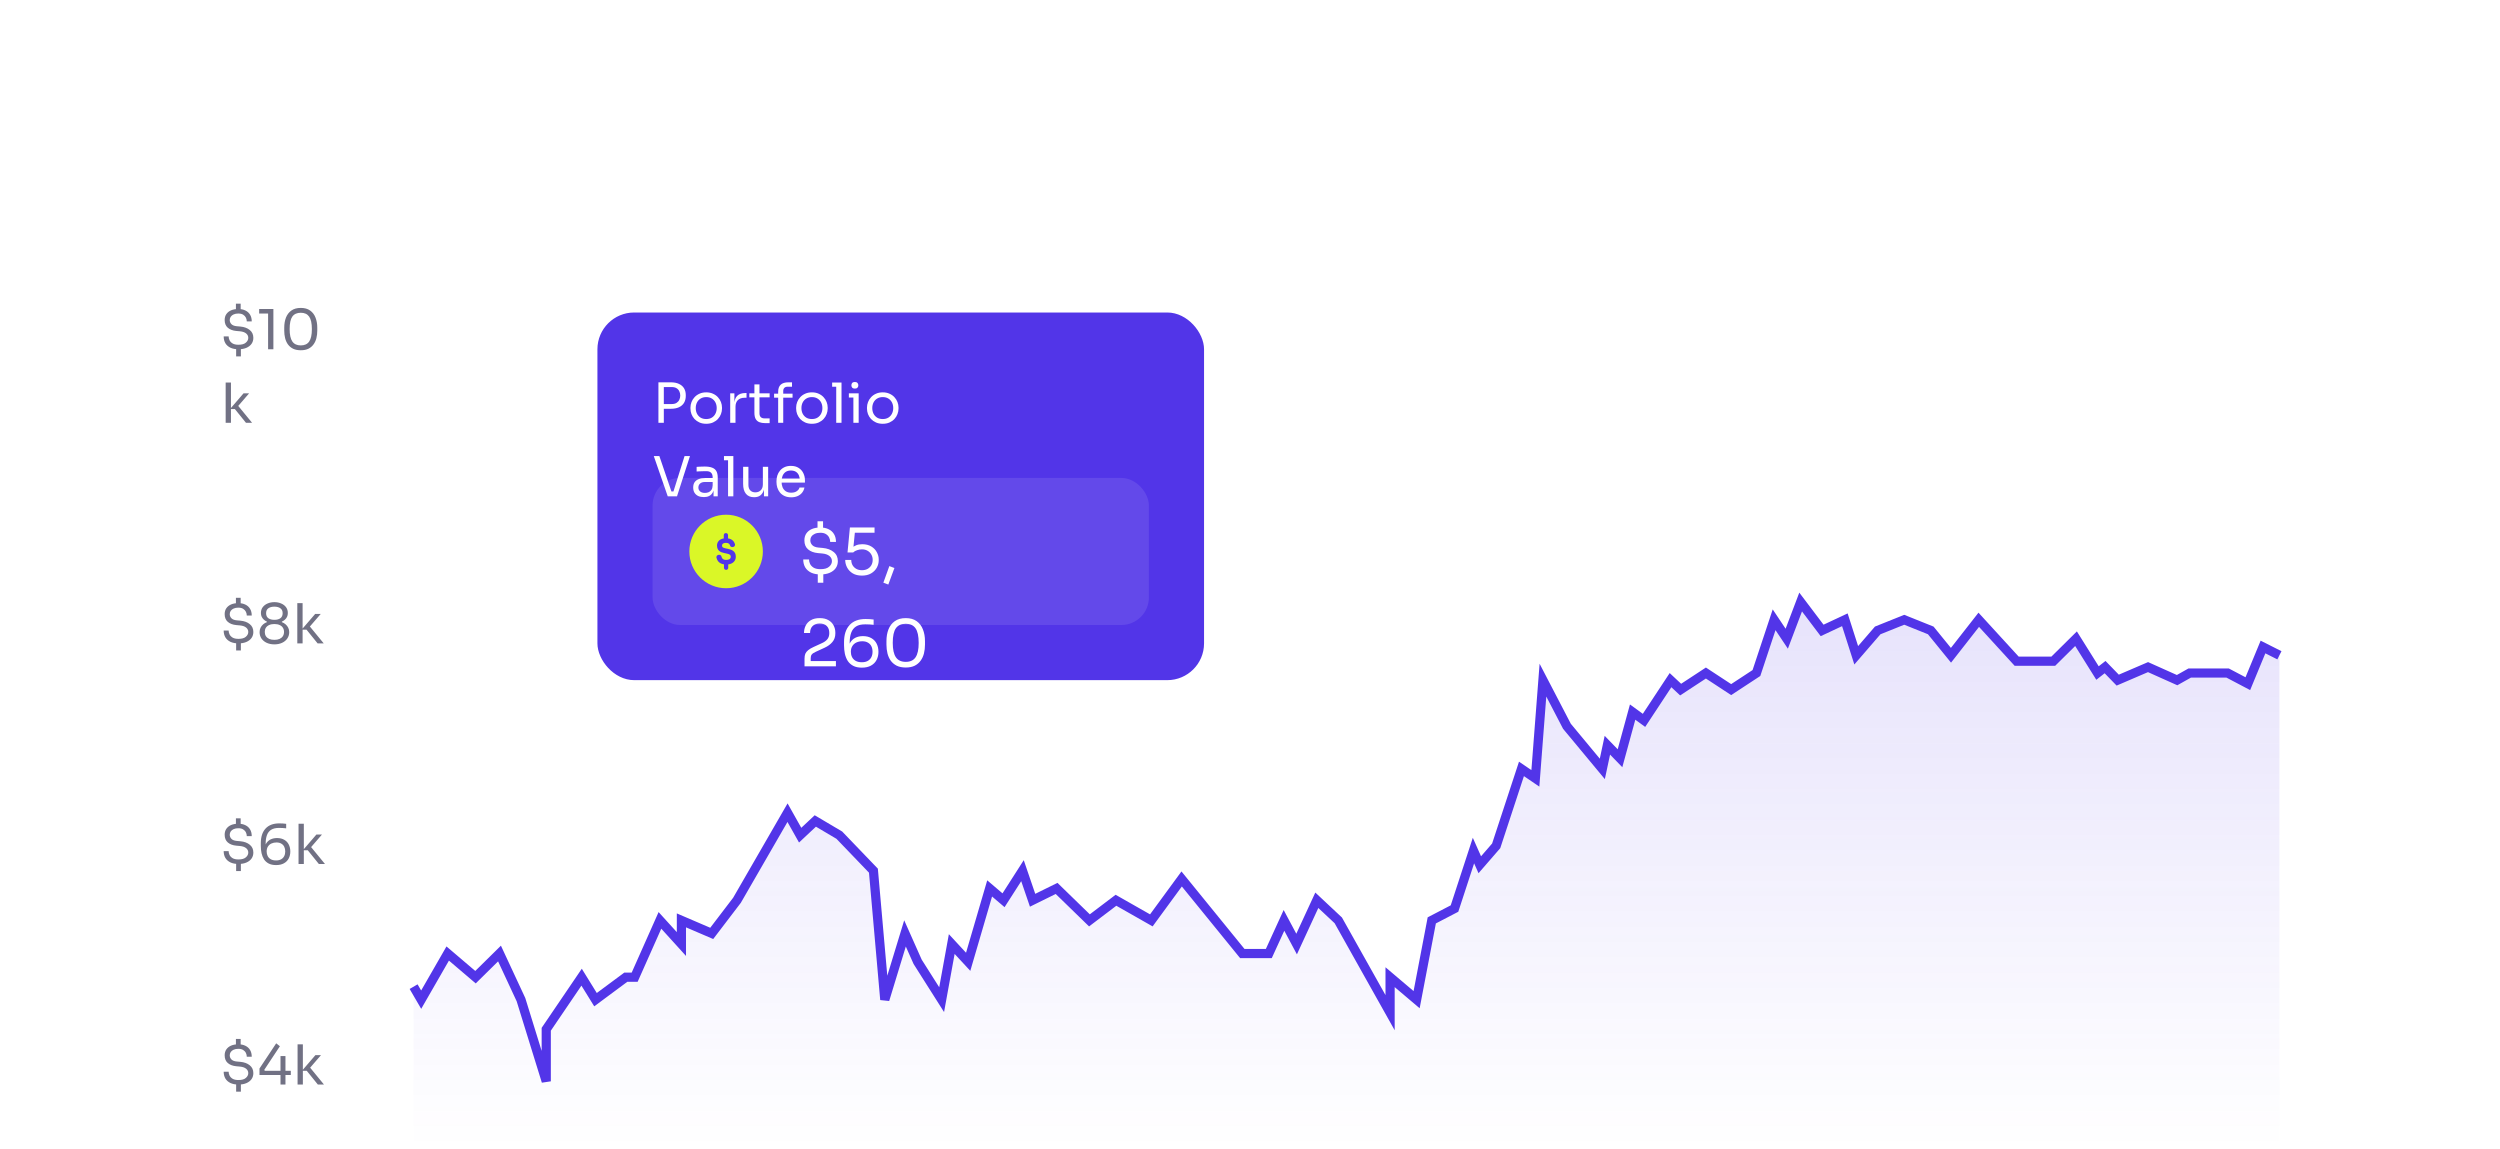 <svg width="544" height="250" viewBox="0 0 544 250" fill="none" xmlns="http://www.w3.org/2000/svg">
<path d="M91.649 217.528L90 214.695V250H496V142.589L492.427 140.786L489.128 148.769L484.73 146.451H476.483L473.735 147.997L467.412 145.164L460.815 147.997L458.066 145.164L456.417 146.451L451.744 138.983L446.796 143.876H438.825L430.578 134.863L424.531 142.589L420.133 137.181L414.36 134.863L408.588 137.181L403.915 142.589L401.441 134.863L396.493 137.181L391.82 131L388.796 138.983L386.047 134.863L382.199 146.451L376.701 150.057L371.204 146.451L365.706 150.057L363.507 147.997L357.735 156.752L355.261 154.95L352.512 164.993L349.763 162.16L348.664 167.311L340.967 158.04L335.744 147.997L334.095 169.371L331.071 167.311L325.573 184.05L322 188.17L320.626 185.08L316.502 197.699L311.555 200.274L308.256 217.528L302.483 212.635V220.361L291.213 200.274L286.54 195.896L282.142 205.424L279.393 200.274L276.095 207.485H270.322L257.128 191.261L250.531 200.274L242.834 195.896L237.062 200.274L229.915 193.321L224.692 195.896L222.493 189.458L218.37 195.896L215.346 193.321L210.673 209.287L207.1 205.424L204.9 217.528L199.678 209.287L196.929 203.107L192.531 217.528L190.057 189.458L182.635 181.732L177.412 178.642L174.114 181.732L171.365 176.839L160.37 195.896L154.872 203.107L148.275 200.274V205.424L143.602 200.274L138.104 212.635H136.18L129.583 217.528L126.559 212.635L118.863 223.966V235.297L113.365 217.528L108.692 207.485L103.469 212.635L97.422 207.485L91.649 217.528Z" fill="url(#paint0_linear_4846_3927)" fill-opacity="0.2"/>
<path d="M90 214.695L91.649 217.528L97.422 207.485L103.469 212.635L108.692 207.485L113.365 217.528L118.863 235.297V223.966L126.559 212.635L129.583 217.528L136.18 212.635H138.104L143.602 200.274L148.275 205.425V200.274L154.872 203.107L160.37 195.896L171.365 176.839L174.114 181.732L177.412 178.642L182.635 181.732L190.057 189.458L192.531 217.528L196.929 203.107L199.678 209.287L204.9 217.528L207.1 205.425L210.673 209.287L215.346 193.321L218.37 195.896L222.493 189.458L224.692 195.896L229.915 193.321L237.062 200.274L242.834 195.896L250.531 200.274L257.128 191.261L270.322 207.485H276.095L279.393 200.274L282.142 205.425L286.54 195.896L291.213 200.274L302.483 220.361V212.635L308.256 217.528L311.554 200.274L316.502 197.699L320.626 185.08L322 188.17L325.573 184.05L331.071 167.311L334.095 169.371L335.744 147.997L340.967 158.04L348.664 167.311L349.763 162.16L352.512 164.993L355.261 154.95L357.735 156.752L363.507 147.997L365.706 150.057L371.204 146.451L376.701 150.057L382.199 146.451L386.047 134.863L388.796 138.983L391.82 131L396.493 137.181L401.441 134.863L403.915 142.589L408.588 137.181L414.36 134.863L420.133 137.181L424.531 142.589L430.578 134.863L438.825 143.876H446.796L451.744 138.983L456.417 146.451L458.066 145.164L460.815 147.997L467.412 145.164L473.735 147.997L476.483 146.451H484.73L489.128 148.769L492.427 140.786L496 142.589" stroke="#5235E8" stroke-width="2"/>
<path d="M51.9 76C51.212 76 50.628 75.888 50.148 75.664C49.668 75.432 49.3 75.108 49.044 74.692C48.796 74.268 48.672 73.772 48.672 73.204H49.752C49.752 73.476 49.816 73.752 49.944 74.032C50.08 74.312 50.304 74.548 50.616 74.74C50.928 74.924 51.356 75.016 51.9 75.016C52.62 75.016 53.152 74.864 53.496 74.56C53.848 74.256 54.024 73.908 54.024 73.516C54.024 73.132 53.868 72.812 53.556 72.556C53.244 72.3 52.792 72.144 52.2 72.088L51.408 72.016C50.64 71.944 50.028 71.712 49.572 71.32C49.116 70.928 48.888 70.368 48.888 69.64C48.888 69.136 49.008 68.708 49.248 68.356C49.496 67.996 49.84 67.72 50.28 67.528C50.728 67.336 51.252 67.24 51.852 67.24C52.452 67.24 52.968 67.348 53.4 67.564C53.84 67.772 54.18 68.08 54.42 68.488C54.66 68.888 54.78 69.372 54.78 69.94H53.7C53.7 69.652 53.636 69.38 53.508 69.124C53.38 68.86 53.18 68.644 52.908 68.476C52.644 68.308 52.292 68.224 51.852 68.224C51.46 68.224 51.124 68.288 50.844 68.416C50.572 68.536 50.36 68.704 50.208 68.92C50.064 69.136 49.992 69.376 49.992 69.64C49.992 69.984 50.116 70.284 50.364 70.54C50.612 70.788 50.992 70.936 51.504 70.984L52.296 71.056C53.152 71.136 53.836 71.388 54.348 71.812C54.868 72.228 55.128 72.796 55.128 73.516C55.128 74.012 54.996 74.448 54.732 74.824C54.468 75.192 54.096 75.48 53.616 75.688C53.136 75.896 52.564 76 51.9 76ZM51.384 77.548V75.796H52.416V77.548H51.384ZM51.336 67.828V66.076H52.368V67.828H51.336ZM58.336 76V67.816L58.864 68.224H56.392V67.24H59.488V76H58.336ZM65.451 76.216C64.795 76.216 64.235 76.104 63.771 75.88C63.315 75.648 62.943 75.336 62.655 74.944C62.375 74.552 62.171 74.1 62.043 73.588C61.915 73.068 61.851 72.52 61.851 71.944V71.296C61.851 70.488 61.975 69.76 62.223 69.112C62.479 68.464 62.871 67.952 63.399 67.576C63.935 67.192 64.619 67 65.451 67C66.283 67 66.963 67.192 67.491 67.576C68.019 67.952 68.407 68.464 68.655 69.112C68.911 69.76 69.039 70.488 69.039 71.296V71.944C69.039 72.52 68.975 73.068 68.847 73.588C68.719 74.1 68.511 74.552 68.223 74.944C67.943 75.336 67.575 75.648 67.119 75.88C66.663 76.104 66.107 76.216 65.451 76.216ZM65.451 75.16C66.283 75.16 66.891 74.88 67.275 74.32C67.667 73.752 67.863 72.856 67.863 71.632C67.863 70.352 67.663 69.436 67.263 68.884C66.871 68.332 66.267 68.056 65.451 68.056C64.627 68.056 64.015 68.332 63.615 68.884C63.223 69.436 63.027 70.344 63.027 71.608C63.027 72.84 63.223 73.74 63.615 74.308C64.007 74.876 64.619 75.16 65.451 75.16ZM53.52 92L51.108 89.012H50.052L52.992 85.592H54.204L51.54 88.676L51.624 88.064L54.852 92H53.52ZM49.104 92V83.24H50.256V92H49.104Z" fill="#717184"/>
<path d="M51.9 140C51.212 140 50.628 139.888 50.148 139.664C49.668 139.432 49.3 139.108 49.044 138.692C48.796 138.268 48.672 137.772 48.672 137.204H49.752C49.752 137.476 49.816 137.752 49.944 138.032C50.08 138.312 50.304 138.548 50.616 138.74C50.928 138.924 51.356 139.016 51.9 139.016C52.62 139.016 53.152 138.864 53.496 138.56C53.848 138.256 54.024 137.908 54.024 137.516C54.024 137.132 53.868 136.812 53.556 136.556C53.244 136.3 52.792 136.144 52.2 136.088L51.408 136.016C50.64 135.944 50.028 135.712 49.572 135.32C49.116 134.928 48.888 134.368 48.888 133.64C48.888 133.136 49.008 132.708 49.248 132.356C49.496 131.996 49.84 131.72 50.28 131.528C50.728 131.336 51.252 131.24 51.852 131.24C52.452 131.24 52.968 131.348 53.4 131.564C53.84 131.772 54.18 132.08 54.42 132.488C54.66 132.888 54.78 133.372 54.78 133.94H53.7C53.7 133.652 53.636 133.38 53.508 133.124C53.38 132.86 53.18 132.644 52.908 132.476C52.644 132.308 52.292 132.224 51.852 132.224C51.46 132.224 51.124 132.288 50.844 132.416C50.572 132.536 50.36 132.704 50.208 132.92C50.064 133.136 49.992 133.376 49.992 133.64C49.992 133.984 50.116 134.284 50.364 134.54C50.612 134.788 50.992 134.936 51.504 134.984L52.296 135.056C53.152 135.136 53.836 135.388 54.348 135.812C54.868 136.228 55.128 136.796 55.128 137.516C55.128 138.012 54.996 138.448 54.732 138.824C54.468 139.192 54.096 139.48 53.616 139.688C53.136 139.896 52.564 140 51.9 140ZM51.384 141.548V139.796H52.416V141.548H51.384ZM51.336 131.828V130.076H52.368V131.828H51.336ZM59.704 140.216C59.08 140.216 58.524 140.104 58.036 139.88C57.556 139.656 57.176 139.344 56.896 138.944C56.624 138.544 56.488 138.08 56.488 137.552C56.488 137.2 56.556 136.884 56.692 136.604C56.828 136.316 57.016 136.068 57.256 135.86C57.496 135.652 57.768 135.492 58.072 135.38V135.26C57.832 135.156 57.612 135.016 57.412 134.84C57.22 134.664 57.064 134.456 56.944 134.216C56.832 133.976 56.776 133.704 56.776 133.4C56.776 132.896 56.908 132.468 57.172 132.116C57.444 131.764 57.8 131.496 58.24 131.312C58.688 131.12 59.176 131.024 59.704 131.024C60.24 131.024 60.728 131.12 61.168 131.312C61.616 131.496 61.972 131.764 62.236 132.116C62.5 132.468 62.632 132.896 62.632 133.4C62.632 133.704 62.576 133.976 62.464 134.216C62.352 134.456 62.196 134.664 61.996 134.84C61.804 135.016 61.584 135.156 61.336 135.26V135.38C61.648 135.492 61.924 135.656 62.164 135.872C62.404 136.08 62.592 136.328 62.728 136.616C62.864 136.896 62.932 137.208 62.932 137.552C62.932 138.08 62.792 138.544 62.512 138.944C62.24 139.344 61.86 139.656 61.372 139.88C60.892 140.104 60.336 140.216 59.704 140.216ZM59.704 139.232C60.144 139.232 60.52 139.164 60.832 139.028C61.144 138.884 61.384 138.684 61.552 138.428C61.72 138.164 61.804 137.856 61.804 137.504C61.804 137.152 61.72 136.848 61.552 136.592C61.392 136.336 61.156 136.14 60.844 136.004C60.532 135.86 60.152 135.788 59.704 135.788C59.264 135.788 58.888 135.86 58.576 136.004C58.264 136.14 58.024 136.336 57.856 136.592C57.696 136.848 57.616 137.152 57.616 137.504C57.616 137.856 57.696 138.164 57.856 138.428C58.024 138.684 58.264 138.884 58.576 139.028C58.888 139.164 59.264 139.232 59.704 139.232ZM59.704 134.876C60.248 134.876 60.684 134.76 61.012 134.528C61.34 134.288 61.504 133.924 61.504 133.436C61.504 132.94 61.336 132.58 61 132.356C60.672 132.124 60.24 132.008 59.704 132.008C59.168 132.008 58.732 132.124 58.396 132.356C58.068 132.588 57.904 132.948 57.904 133.436C57.904 133.924 58.068 134.288 58.396 134.528C58.732 134.76 59.168 134.876 59.704 134.876ZM69.109 140L66.697 137.012H65.641L68.581 133.592H69.793L67.129 136.676L67.213 136.064L70.441 140H69.109ZM64.693 140V131.24H65.845V140H64.693Z" fill="#717184"/>
<path d="M51.9 188C51.212 188 50.628 187.888 50.148 187.664C49.668 187.432 49.3 187.108 49.044 186.692C48.796 186.268 48.672 185.772 48.672 185.204H49.752C49.752 185.476 49.816 185.752 49.944 186.032C50.08 186.312 50.304 186.548 50.616 186.74C50.928 186.924 51.356 187.016 51.9 187.016C52.62 187.016 53.152 186.864 53.496 186.56C53.848 186.256 54.024 185.908 54.024 185.516C54.024 185.132 53.868 184.812 53.556 184.556C53.244 184.3 52.792 184.144 52.2 184.088L51.408 184.016C50.64 183.944 50.028 183.712 49.572 183.32C49.116 182.928 48.888 182.368 48.888 181.64C48.888 181.136 49.008 180.708 49.248 180.356C49.496 179.996 49.84 179.72 50.28 179.528C50.728 179.336 51.252 179.24 51.852 179.24C52.452 179.24 52.968 179.348 53.4 179.564C53.84 179.772 54.18 180.08 54.42 180.488C54.66 180.888 54.78 181.372 54.78 181.94H53.7C53.7 181.652 53.636 181.38 53.508 181.124C53.38 180.86 53.18 180.644 52.908 180.476C52.644 180.308 52.292 180.224 51.852 180.224C51.46 180.224 51.124 180.288 50.844 180.416C50.572 180.536 50.36 180.704 50.208 180.92C50.064 181.136 49.992 181.376 49.992 181.64C49.992 181.984 50.116 182.284 50.364 182.54C50.612 182.788 50.992 182.936 51.504 182.984L52.296 183.056C53.152 183.136 53.836 183.388 54.348 183.812C54.868 184.228 55.128 184.796 55.128 185.516C55.128 186.012 54.996 186.448 54.732 186.824C54.468 187.192 54.096 187.48 53.616 187.688C53.136 187.896 52.564 188 51.9 188ZM51.384 189.548V187.796H52.416V189.548H51.384ZM51.336 179.828V178.076H52.368V179.828H51.336ZM60.076 188.24C59.436 188.24 58.9 188.128 58.468 187.904C58.044 187.68 57.704 187.376 57.448 186.992C57.2 186.6 57.02 186.152 56.908 185.648C56.804 185.144 56.752 184.616 56.752 184.064V183.488C56.752 182.104 57.096 181.04 57.784 180.296C58.472 179.544 59.468 179.168 60.772 179.168C61.084 179.168 61.348 179.176 61.564 179.192C61.78 179.208 62.016 179.232 62.272 179.264V180.248C62.008 180.216 61.764 180.192 61.54 180.176C61.316 180.16 61.044 180.152 60.724 180.152C59.996 180.152 59.42 180.288 58.996 180.56C58.572 180.832 58.268 181.224 58.084 181.736C57.9 182.24 57.808 182.852 57.808 183.572V184.112L57.52 185.18C57.528 184.548 57.648 184.024 57.88 183.608C58.12 183.192 58.444 182.88 58.852 182.672C59.268 182.464 59.744 182.36 60.28 182.36C60.904 182.36 61.432 182.488 61.864 182.744C62.296 182.992 62.62 183.336 62.836 183.776C63.06 184.216 63.172 184.716 63.172 185.276C63.172 185.844 63.056 186.352 62.824 186.8C62.592 187.248 62.244 187.6 61.78 187.856C61.324 188.112 60.756 188.24 60.076 188.24ZM60.076 187.232C60.516 187.232 60.884 187.148 61.18 186.98C61.476 186.812 61.696 186.584 61.84 186.296C61.992 186 62.068 185.66 62.068 185.276C62.068 184.892 61.996 184.552 61.852 184.256C61.708 183.96 61.492 183.732 61.204 183.572C60.924 183.404 60.576 183.32 60.16 183.32C59.752 183.32 59.384 183.396 59.056 183.548C58.736 183.7 58.484 183.924 58.3 184.22C58.116 184.508 58.024 184.864 58.024 185.288C58.024 185.64 58.096 185.964 58.24 186.26C58.384 186.556 58.608 186.792 58.912 186.968C59.216 187.144 59.604 187.232 60.076 187.232ZM69.378 188L66.966 185.012H65.91L68.85 181.592H70.062L67.398 184.676L67.482 184.064L70.71 188H69.378ZM64.962 188V179.24H66.114V188H64.962Z" fill="#717184"/>
<path d="M51.9 236C51.212 236 50.628 235.888 50.148 235.664C49.668 235.432 49.3 235.108 49.044 234.692C48.796 234.268 48.672 233.772 48.672 233.204H49.752C49.752 233.476 49.816 233.752 49.944 234.032C50.08 234.312 50.304 234.548 50.616 234.74C50.928 234.924 51.356 235.016 51.9 235.016C52.62 235.016 53.152 234.864 53.496 234.56C53.848 234.256 54.024 233.908 54.024 233.516C54.024 233.132 53.868 232.812 53.556 232.556C53.244 232.3 52.792 232.144 52.2 232.088L51.408 232.016C50.64 231.944 50.028 231.712 49.572 231.32C49.116 230.928 48.888 230.368 48.888 229.64C48.888 229.136 49.008 228.708 49.248 228.356C49.496 227.996 49.84 227.72 50.28 227.528C50.728 227.336 51.252 227.24 51.852 227.24C52.452 227.24 52.968 227.348 53.4 227.564C53.84 227.772 54.18 228.08 54.42 228.488C54.66 228.888 54.78 229.372 54.78 229.94H53.7C53.7 229.652 53.636 229.38 53.508 229.124C53.38 228.86 53.18 228.644 52.908 228.476C52.644 228.308 52.292 228.224 51.852 228.224C51.46 228.224 51.124 228.288 50.844 228.416C50.572 228.536 50.36 228.704 50.208 228.92C50.064 229.136 49.992 229.376 49.992 229.64C49.992 229.984 50.116 230.284 50.364 230.54C50.612 230.788 50.992 230.936 51.504 230.984L52.296 231.056C53.152 231.136 53.836 231.388 54.348 231.812C54.868 232.228 55.128 232.796 55.128 233.516C55.128 234.012 54.996 234.448 54.732 234.824C54.468 235.192 54.096 235.48 53.616 235.688C53.136 235.896 52.564 236 51.9 236ZM51.384 237.548V235.796H52.416V237.548H51.384ZM51.336 227.828V226.076H52.368V227.828H51.336ZM56.464 233.924V232.508L60.1 227.024L60.904 227.66L57.508 232.796L57.616 233.012H63.28V233.924H56.464ZM61.036 236V229.796H62.116V236H61.036ZM69.167 236L66.755 233.012H65.699L68.639 229.592H69.851L67.187 232.676L67.271 232.064L70.499 236H69.167ZM64.751 236V227.24H65.903V236H64.751Z" fill="#717184"/>
<g filter="url(#filter0_d_4846_3927)">
<rect x="130" y="48" width="132" height="80" rx="8" fill="#5235E8"/>
<rect opacity="0.1" x="142" y="84" width="108" height="32" rx="6" fill="white"/>
<circle cx="158" cy="100" r="8" fill="#DAF727"/>
<g clip-path="url(#clip0_4846_3927)">
<path d="M160.112 101.146C160.112 99.954 159.271 99.612 158.362 99.419L157.88 99.321C157.167 99.181 157.112 98.975 157.112 98.698C157.112 98.339 157.436 98.124 157.978 98.124C158.62 98.124 158.785 98.447 158.853 98.689L158.859 98.709C158.94 98.92 159.128 99.046 159.362 99.046C159.422 99.046 159.477 99.037 159.518 99.029C159.769 98.979 159.944 98.779 159.944 98.542C159.944 98.483 159.933 98.425 159.912 98.368C159.783 97.954 159.421 97.302 158.419 97.154V96.444C158.419 95.852 157.493 95.852 157.493 96.444V97.158C156.416 97.326 156.02 98.059 156.02 98.698C156.02 99.859 156.829 100.183 157.619 100.346L158.14 100.457C158.883 100.608 159.014 100.802 159.014 101.152C159.014 101.581 158.651 101.836 158.044 101.836C157.255 101.836 157.094 101.481 156.987 101.083C156.924 100.862 156.725 100.72 156.479 100.72C156.425 100.72 156.382 100.727 156.33 100.736L156.315 100.739C156.06 100.799 155.89 101 155.89 101.237C155.89 101.282 155.898 101.32 155.904 101.351L155.912 101.387C156.027 101.774 156.279 102.618 157.538 102.806V103.549C157.538 103.845 157.771 104 158.001 104C158.232 104 158.465 103.845 158.465 103.549V102.819C159.465 102.689 160.113 102.05 160.113 101.146" fill="#5235E8"/>
</g>
<path d="M178.55 105C177.747 105 177.066 104.869 176.506 104.608C175.946 104.337 175.517 103.959 175.218 103.474C174.929 102.979 174.784 102.401 174.784 101.738H176.044C176.044 102.055 176.119 102.377 176.268 102.704C176.427 103.031 176.688 103.306 177.052 103.53C177.416 103.745 177.915 103.852 178.55 103.852C179.39 103.852 180.011 103.675 180.412 103.32C180.823 102.965 181.028 102.559 181.028 102.102C181.028 101.654 180.846 101.281 180.482 100.982C180.118 100.683 179.591 100.501 178.9 100.436L177.976 100.352C177.08 100.268 176.366 99.997 175.834 99.54C175.302 99.083 175.036 98.429 175.036 97.58C175.036 96.992 175.176 96.493 175.456 96.082C175.745 95.662 176.147 95.34 176.66 95.116C177.183 94.892 177.794 94.78 178.494 94.78C179.194 94.78 179.796 94.906 180.3 95.158C180.813 95.401 181.21 95.76 181.49 96.236C181.77 96.703 181.91 97.267 181.91 97.93H180.65C180.65 97.594 180.575 97.277 180.426 96.978C180.277 96.67 180.043 96.418 179.726 96.222C179.418 96.026 179.007 95.928 178.494 95.928C178.037 95.928 177.645 96.003 177.318 96.152C177.001 96.292 176.753 96.488 176.576 96.74C176.408 96.992 176.324 97.272 176.324 97.58C176.324 97.981 176.469 98.331 176.758 98.63C177.047 98.919 177.491 99.092 178.088 99.148L179.012 99.232C180.011 99.325 180.809 99.619 181.406 100.114C182.013 100.599 182.316 101.262 182.316 102.102C182.316 102.681 182.162 103.189 181.854 103.628C181.546 104.057 181.112 104.393 180.552 104.636C179.992 104.879 179.325 105 178.55 105ZM177.948 106.806V104.762H179.152V106.806H177.948ZM177.892 95.466V93.422H179.096V95.466H177.892ZM187.557 105.252C186.773 105.252 186.11 105.093 185.569 104.776C185.027 104.449 184.617 104.025 184.337 103.502C184.057 102.979 183.917 102.424 183.917 101.836H185.233C185.233 102.265 185.326 102.648 185.513 102.984C185.709 103.32 185.979 103.586 186.325 103.782C186.67 103.978 187.081 104.076 187.557 104.076C188.023 104.076 188.429 103.983 188.775 103.796C189.129 103.6 189.405 103.334 189.601 102.998C189.797 102.653 189.895 102.265 189.895 101.836C189.895 101.407 189.797 101.019 189.601 100.674C189.414 100.329 189.143 100.053 188.789 99.848C188.443 99.643 188.033 99.54 187.557 99.54C187.211 99.54 186.861 99.601 186.507 99.722C186.152 99.834 185.867 99.997 185.653 100.212H184.421L184.939 94.78H190.301V95.928H185.723L186.059 95.466L185.667 99.428L185.303 99.302C185.573 99.031 185.9 98.817 186.283 98.658C186.675 98.499 187.118 98.42 187.613 98.42C188.397 98.42 189.055 98.583 189.587 98.91C190.119 99.227 190.52 99.643 190.791 100.156C191.071 100.66 191.211 101.187 191.211 101.738V101.934C191.211 102.485 191.071 103.017 190.791 103.53C190.511 104.034 190.095 104.449 189.545 104.776C189.003 105.093 188.341 105.252 187.557 105.252ZM193.297 107.198L192.219 106.792L193.521 103.18L194.627 103.6L193.297 107.198ZM175.064 125V123.32C175.064 122.909 175.12 122.559 175.232 122.27C175.353 121.981 175.559 121.719 175.848 121.486C176.137 121.243 176.529 121.01 177.024 120.786L178.942 119.904C179.409 119.689 179.777 119.414 180.048 119.078C180.319 118.733 180.454 118.289 180.454 117.748C180.454 117.095 180.272 116.586 179.908 116.222C179.544 115.858 179.031 115.676 178.368 115.676C177.715 115.676 177.201 115.858 176.828 116.222C176.455 116.586 176.268 117.095 176.268 117.748H174.952C174.952 117.16 175.073 116.619 175.316 116.124C175.568 115.629 175.946 115.237 176.45 114.948C176.954 114.649 177.593 114.5 178.368 114.5C179.143 114.5 179.777 114.649 180.272 114.948C180.776 115.237 181.149 115.62 181.392 116.096C181.644 116.572 181.77 117.09 181.77 117.65V117.846C181.77 118.583 181.555 119.204 181.126 119.708C180.706 120.212 180.137 120.627 179.418 120.954L177.5 121.836C177.071 122.032 176.781 122.228 176.632 122.424C176.483 122.62 176.408 122.881 176.408 123.208V124.496L176.044 123.852H181.896V125H175.064ZM187.54 125.28C186.794 125.28 186.168 125.149 185.664 124.888C185.17 124.627 184.773 124.272 184.474 123.824C184.185 123.367 183.975 122.844 183.844 122.256C183.723 121.668 183.662 121.052 183.662 120.408V119.736C183.662 118.121 184.064 116.88 184.866 116.012C185.669 115.135 186.831 114.696 188.352 114.696C188.716 114.696 189.024 114.705 189.276 114.724C189.528 114.743 189.804 114.771 190.102 114.808V115.956C189.794 115.919 189.51 115.891 189.248 115.872C188.987 115.853 188.67 115.844 188.296 115.844C187.447 115.844 186.775 116.003 186.28 116.32C185.786 116.637 185.431 117.095 185.216 117.692C185.002 118.28 184.894 118.994 184.894 119.834V120.464L184.558 121.71C184.568 120.973 184.708 120.361 184.978 119.876C185.258 119.391 185.636 119.027 186.112 118.784C186.598 118.541 187.153 118.42 187.778 118.42C188.506 118.42 189.122 118.569 189.626 118.868C190.13 119.157 190.508 119.559 190.76 120.072C191.022 120.585 191.152 121.169 191.152 121.822C191.152 122.485 191.017 123.077 190.746 123.6C190.476 124.123 190.07 124.533 189.528 124.832C188.996 125.131 188.334 125.28 187.54 125.28ZM187.54 124.104C188.054 124.104 188.483 124.006 188.828 123.81C189.174 123.614 189.43 123.348 189.598 123.012C189.776 122.667 189.864 122.27 189.864 121.822C189.864 121.374 189.78 120.977 189.612 120.632C189.444 120.287 189.192 120.021 188.856 119.834C188.53 119.638 188.124 119.54 187.638 119.54C187.162 119.54 186.733 119.629 186.35 119.806C185.977 119.983 185.683 120.245 185.468 120.59C185.254 120.926 185.146 121.341 185.146 121.836C185.146 122.247 185.23 122.625 185.398 122.97C185.566 123.315 185.828 123.591 186.182 123.796C186.537 124.001 186.99 124.104 187.54 124.104ZM197.091 125.252C196.325 125.252 195.672 125.121 195.131 124.86C194.599 124.589 194.165 124.225 193.829 123.768C193.502 123.311 193.264 122.783 193.115 122.186C192.965 121.579 192.891 120.94 192.891 120.268V119.512C192.891 118.569 193.035 117.72 193.325 116.964C193.623 116.208 194.081 115.611 194.697 115.172C195.322 114.724 196.12 114.5 197.091 114.5C198.061 114.5 198.855 114.724 199.471 115.172C200.087 115.611 200.539 116.208 200.829 116.964C201.127 117.72 201.277 118.569 201.277 119.512V120.268C201.277 120.94 201.202 121.579 201.053 122.186C200.903 122.783 200.661 123.311 200.325 123.768C199.998 124.225 199.569 124.589 199.037 124.86C198.505 125.121 197.856 125.252 197.091 125.252ZM197.091 124.02C198.061 124.02 198.771 123.693 199.219 123.04C199.676 122.377 199.905 121.332 199.905 119.904C199.905 118.411 199.671 117.342 199.205 116.698C198.747 116.054 198.043 115.732 197.091 115.732C196.129 115.732 195.415 116.054 194.949 116.698C194.491 117.342 194.263 118.401 194.263 119.876C194.263 121.313 194.491 122.363 194.949 123.026C195.406 123.689 196.12 124.02 197.091 124.02Z" fill="white"/>
<path d="M144.208 68.952V67.92H146.164C146.58 67.92 146.924 67.84 147.196 67.68C147.468 67.512 147.672 67.288 147.808 67.008C147.952 66.728 148.024 66.416 148.024 66.072C148.024 65.72 147.952 65.404 147.808 65.124C147.672 64.844 147.468 64.624 147.196 64.464C146.924 64.304 146.58 64.224 146.164 64.224H144.208V63.192H145.948C146.668 63.192 147.268 63.308 147.748 63.54C148.236 63.764 148.604 64.084 148.852 64.5C149.1 64.916 149.224 65.408 149.224 65.976V66.168C149.224 66.728 149.1 67.22 148.852 67.644C148.604 68.06 148.236 68.384 147.748 68.616C147.268 68.84 146.668 68.952 145.948 68.952H144.208ZM143.272 72V63.192H144.448V72H143.272ZM153.675 72.216C153.115 72.216 152.623 72.12 152.199 71.928C151.775 71.736 151.415 71.484 151.119 71.172C150.831 70.852 150.611 70.496 150.459 70.104C150.315 69.712 150.243 69.312 150.243 68.904V68.688C150.243 68.28 150.319 67.88 150.471 67.488C150.623 67.088 150.847 66.732 151.143 66.42C151.439 66.1 151.799 65.848 152.223 65.664C152.647 65.472 153.131 65.376 153.675 65.376C154.219 65.376 154.703 65.472 155.127 65.664C155.551 65.848 155.911 66.1 156.207 66.42C156.503 66.732 156.727 67.088 156.879 67.488C157.031 67.88 157.107 68.28 157.107 68.688V68.904C157.107 69.312 157.031 69.712 156.879 70.104C156.735 70.496 156.515 70.852 156.219 71.172C155.931 71.484 155.575 71.736 155.151 71.928C154.727 72.12 154.235 72.216 153.675 72.216ZM153.675 71.184C154.155 71.184 154.563 71.08 154.899 70.872C155.243 70.656 155.503 70.368 155.679 70.008C155.863 69.648 155.955 69.244 155.955 68.796C155.955 68.34 155.863 67.932 155.679 67.572C155.495 67.212 155.231 66.928 154.887 66.72C154.551 66.512 154.147 66.408 153.675 66.408C153.211 66.408 152.807 66.512 152.463 66.72C152.119 66.928 151.855 67.212 151.671 67.572C151.487 67.932 151.395 68.34 151.395 68.796C151.395 69.244 151.483 69.648 151.659 70.008C151.843 70.368 152.103 70.656 152.439 70.872C152.783 71.08 153.195 71.184 153.675 71.184ZM158.892 72V65.592H159.804V68.232H159.756C159.756 67.296 159.96 66.612 160.368 66.18C160.784 65.74 161.404 65.52 162.228 65.52H162.444V66.552H162.036C161.396 66.552 160.904 66.724 160.56 67.068C160.216 67.404 160.044 67.892 160.044 68.532V72H158.892ZM166.487 72.072C166.007 72.072 165.591 72.004 165.239 71.868C164.895 71.732 164.627 71.5 164.435 71.172C164.251 70.836 164.159 70.384 164.159 69.816V63.648H165.263V69.96C165.263 70.304 165.355 70.572 165.539 70.764C165.731 70.948 165.999 71.04 166.343 71.04H167.471V72.072H166.487ZM163.055 66.456V65.592H167.471V66.456H163.055ZM169.328 72V65.268C169.328 64.556 169.516 64.032 169.892 63.696C170.268 63.36 170.82 63.192 171.548 63.192H172.34V64.152H171.356C171.06 64.152 170.832 64.236 170.672 64.404C170.512 64.564 170.432 64.788 170.432 65.076V72H169.328ZM168.44 66.528V65.664H172.46V66.528H168.44ZM176.672 72.216C176.112 72.216 175.62 72.12 175.196 71.928C174.772 71.736 174.412 71.484 174.116 71.172C173.828 70.852 173.608 70.496 173.456 70.104C173.312 69.712 173.24 69.312 173.24 68.904V68.688C173.24 68.28 173.316 67.88 173.468 67.488C173.62 67.088 173.844 66.732 174.14 66.42C174.436 66.1 174.796 65.848 175.22 65.664C175.644 65.472 176.128 65.376 176.672 65.376C177.216 65.376 177.7 65.472 178.124 65.664C178.548 65.848 178.908 66.1 179.204 66.42C179.5 66.732 179.724 67.088 179.876 67.488C180.028 67.88 180.104 68.28 180.104 68.688V68.904C180.104 69.312 180.028 69.712 179.876 70.104C179.732 70.496 179.512 70.852 179.216 71.172C178.928 71.484 178.572 71.736 178.148 71.928C177.724 72.12 177.232 72.216 176.672 72.216ZM176.672 71.184C177.152 71.184 177.56 71.08 177.896 70.872C178.24 70.656 178.5 70.368 178.676 70.008C178.86 69.648 178.952 69.244 178.952 68.796C178.952 68.34 178.86 67.932 178.676 67.572C178.492 67.212 178.228 66.928 177.884 66.72C177.548 66.512 177.144 66.408 176.672 66.408C176.208 66.408 175.804 66.512 175.46 66.72C175.116 66.928 174.852 67.212 174.668 67.572C174.484 67.932 174.392 68.34 174.392 68.796C174.392 69.244 174.48 69.648 174.656 70.008C174.84 70.368 175.1 70.656 175.436 70.872C175.78 71.08 176.192 71.184 176.672 71.184ZM181.962 72V63.24H183.114V72H181.962ZM181.074 64.152V63.24H183.114V64.152H181.074ZM185.695 72V65.592H186.847V72H185.695ZM184.711 66.504V65.592H186.847V66.504H184.711ZM186.019 64.56C185.763 64.56 185.571 64.492 185.443 64.356C185.323 64.22 185.263 64.048 185.263 63.84C185.263 63.632 185.323 63.46 185.443 63.324C185.571 63.188 185.763 63.12 186.019 63.12C186.275 63.12 186.463 63.188 186.583 63.324C186.711 63.46 186.775 63.632 186.775 63.84C186.775 64.048 186.711 64.22 186.583 64.356C186.463 64.492 186.275 64.56 186.019 64.56ZM192.087 72.216C191.527 72.216 191.035 72.12 190.611 71.928C190.187 71.736 189.827 71.484 189.531 71.172C189.243 70.852 189.023 70.496 188.871 70.104C188.727 69.712 188.655 69.312 188.655 68.904V68.688C188.655 68.28 188.731 67.88 188.883 67.488C189.035 67.088 189.259 66.732 189.555 66.42C189.851 66.1 190.211 65.848 190.635 65.664C191.059 65.472 191.543 65.376 192.087 65.376C192.631 65.376 193.115 65.472 193.539 65.664C193.963 65.848 194.323 66.1 194.619 66.42C194.915 66.732 195.139 67.088 195.291 67.488C195.443 67.88 195.519 68.28 195.519 68.688V68.904C195.519 69.312 195.443 69.712 195.291 70.104C195.147 70.496 194.927 70.852 194.631 71.172C194.343 71.484 193.987 71.736 193.563 71.928C193.139 72.12 192.647 72.216 192.087 72.216ZM192.087 71.184C192.567 71.184 192.975 71.08 193.311 70.872C193.655 70.656 193.915 70.368 194.091 70.008C194.275 69.648 194.367 69.244 194.367 68.796C194.367 68.34 194.275 67.932 194.091 67.572C193.907 67.212 193.643 66.928 193.299 66.72C192.963 66.512 192.559 66.408 192.087 66.408C191.623 66.408 191.219 66.512 190.875 66.72C190.531 66.928 190.267 67.212 190.083 67.572C189.899 67.932 189.807 68.34 189.807 68.796C189.807 69.244 189.895 69.648 190.071 70.008C190.255 70.368 190.515 70.656 190.851 70.872C191.195 71.08 191.607 71.184 192.087 71.184ZM145.3 88L142.264 79.24H143.476L146.2 87.232L145.624 86.944H147.064L146.452 87.232L148.96 79.24H150.136L147.316 88H145.3ZM155.267 88V86.08H155.075V83.86C155.075 83.42 154.959 83.088 154.727 82.864C154.503 82.64 154.171 82.528 153.731 82.528C153.483 82.528 153.227 82.532 152.963 82.54C152.699 82.548 152.447 82.556 152.207 82.564C151.967 82.572 151.759 82.584 151.583 82.6V81.592C151.759 81.576 151.943 81.564 152.135 81.556C152.335 81.54 152.539 81.532 152.747 81.532C152.955 81.524 153.155 81.52 153.347 81.52C154.003 81.52 154.539 81.6 154.955 81.76C155.371 81.912 155.679 82.164 155.879 82.516C156.079 82.868 156.179 83.344 156.179 83.944V88H155.267ZM153.167 88.168C152.687 88.168 152.271 88.088 151.919 87.928C151.575 87.76 151.307 87.52 151.115 87.208C150.931 86.896 150.839 86.52 150.839 86.08C150.839 85.624 150.939 85.244 151.139 84.94C151.347 84.636 151.647 84.408 152.039 84.256C152.431 84.096 152.903 84.016 153.455 84.016H155.195V84.88H153.407C152.943 84.88 152.587 84.992 152.339 85.216C152.091 85.44 151.967 85.728 151.967 86.08C151.967 86.432 152.091 86.716 152.339 86.932C152.587 87.148 152.943 87.256 153.407 87.256C153.679 87.256 153.939 87.208 154.187 87.112C154.435 87.008 154.639 86.84 154.799 86.608C154.967 86.368 155.059 86.04 155.075 85.624L155.387 86.08C155.347 86.536 155.235 86.92 155.051 87.232C154.875 87.536 154.627 87.768 154.307 87.928C153.995 88.088 153.615 88.168 153.167 88.168ZM158.425 88V79.24H159.577V88H158.425ZM157.537 80.152V79.24H159.577V80.152H157.537ZM164.067 88.192C163.307 88.192 162.723 87.944 162.315 87.448C161.907 86.952 161.703 86.236 161.703 85.3V81.58H162.855V85.528C162.855 86.032 162.991 86.428 163.263 86.716C163.535 86.996 163.903 87.136 164.367 87.136C164.847 87.136 165.239 86.984 165.543 86.68C165.847 86.368 165.999 85.944 165.999 85.408V81.58H167.151V88H166.239V85.252H166.383C166.383 85.884 166.299 86.42 166.131 86.86C165.963 87.292 165.711 87.624 165.375 87.856C165.047 88.08 164.627 88.192 164.115 88.192H164.067ZM172.166 88.216C171.606 88.216 171.122 88.12 170.714 87.928C170.306 87.736 169.974 87.484 169.718 87.172C169.462 86.852 169.27 86.496 169.142 86.104C169.022 85.712 168.962 85.312 168.962 84.904V84.688C168.962 84.272 169.022 83.868 169.142 83.476C169.27 83.084 169.462 82.732 169.718 82.42C169.974 82.1 170.298 81.848 170.69 81.664C171.09 81.472 171.558 81.376 172.094 81.376C172.79 81.376 173.362 81.528 173.81 81.832C174.266 82.128 174.602 82.512 174.818 82.984C175.042 83.456 175.154 83.96 175.154 84.496V85.012H169.466V84.148H174.314L174.05 84.616C174.05 84.16 173.978 83.768 173.834 83.44C173.69 83.104 173.474 82.844 173.186 82.66C172.898 82.476 172.534 82.384 172.094 82.384C171.638 82.384 171.258 82.488 170.954 82.696C170.658 82.904 170.434 83.188 170.282 83.548C170.138 83.908 170.066 84.324 170.066 84.796C170.066 85.252 170.138 85.664 170.282 86.032C170.434 86.392 170.666 86.68 170.978 86.896C171.29 87.104 171.686 87.208 172.166 87.208C172.67 87.208 173.078 87.096 173.39 86.872C173.71 86.648 173.902 86.388 173.966 86.092H175.046C174.958 86.532 174.782 86.912 174.518 87.232C174.254 87.552 173.922 87.796 173.522 87.964C173.122 88.132 172.67 88.216 172.166 88.216Z" fill="white"/>
</g>
<defs>
<filter id="filter0_d_4846_3927" x="90" y="28" width="212" height="160" filterUnits="userSpaceOnUse" color-interpolation-filters="sRGB">
<feFlood flood-opacity="0" result="BackgroundImageFix"/>
<feColorMatrix in="SourceAlpha" type="matrix" values="0 0 0 0 0 0 0 0 0 0 0 0 0 0 0 0 0 0 127 0" result="hardAlpha"/>
<feOffset dy="20"/>
<feGaussianBlur stdDeviation="20"/>
<feComposite in2="hardAlpha" operator="out"/>
<feColorMatrix type="matrix" values="0 0 0 0 0.816 0 0 0 0 0.835 0 0 0 0 0.867 0 0 0 0.5 0"/>
<feBlend mode="normal" in2="BackgroundImageFix" result="effect1_dropShadow_4846_3927"/>
<feBlend mode="normal" in="SourceGraphic" in2="effect1_dropShadow_4846_3927" result="shape"/>
</filter>
<linearGradient id="paint0_linear_4846_3927" x1="293" y1="131" x2="293" y2="250" gradientUnits="userSpaceOnUse">
<stop stop-color="#5235E8" stop-opacity="0.7"/>
<stop offset="1" stop-color="#5235E8" stop-opacity="0"/>
</linearGradient>
<clipPath id="clip0_4846_3927">
<rect width="8" height="8" fill="white" transform="translate(154 96)"/>
</clipPath>
</defs>
</svg>
